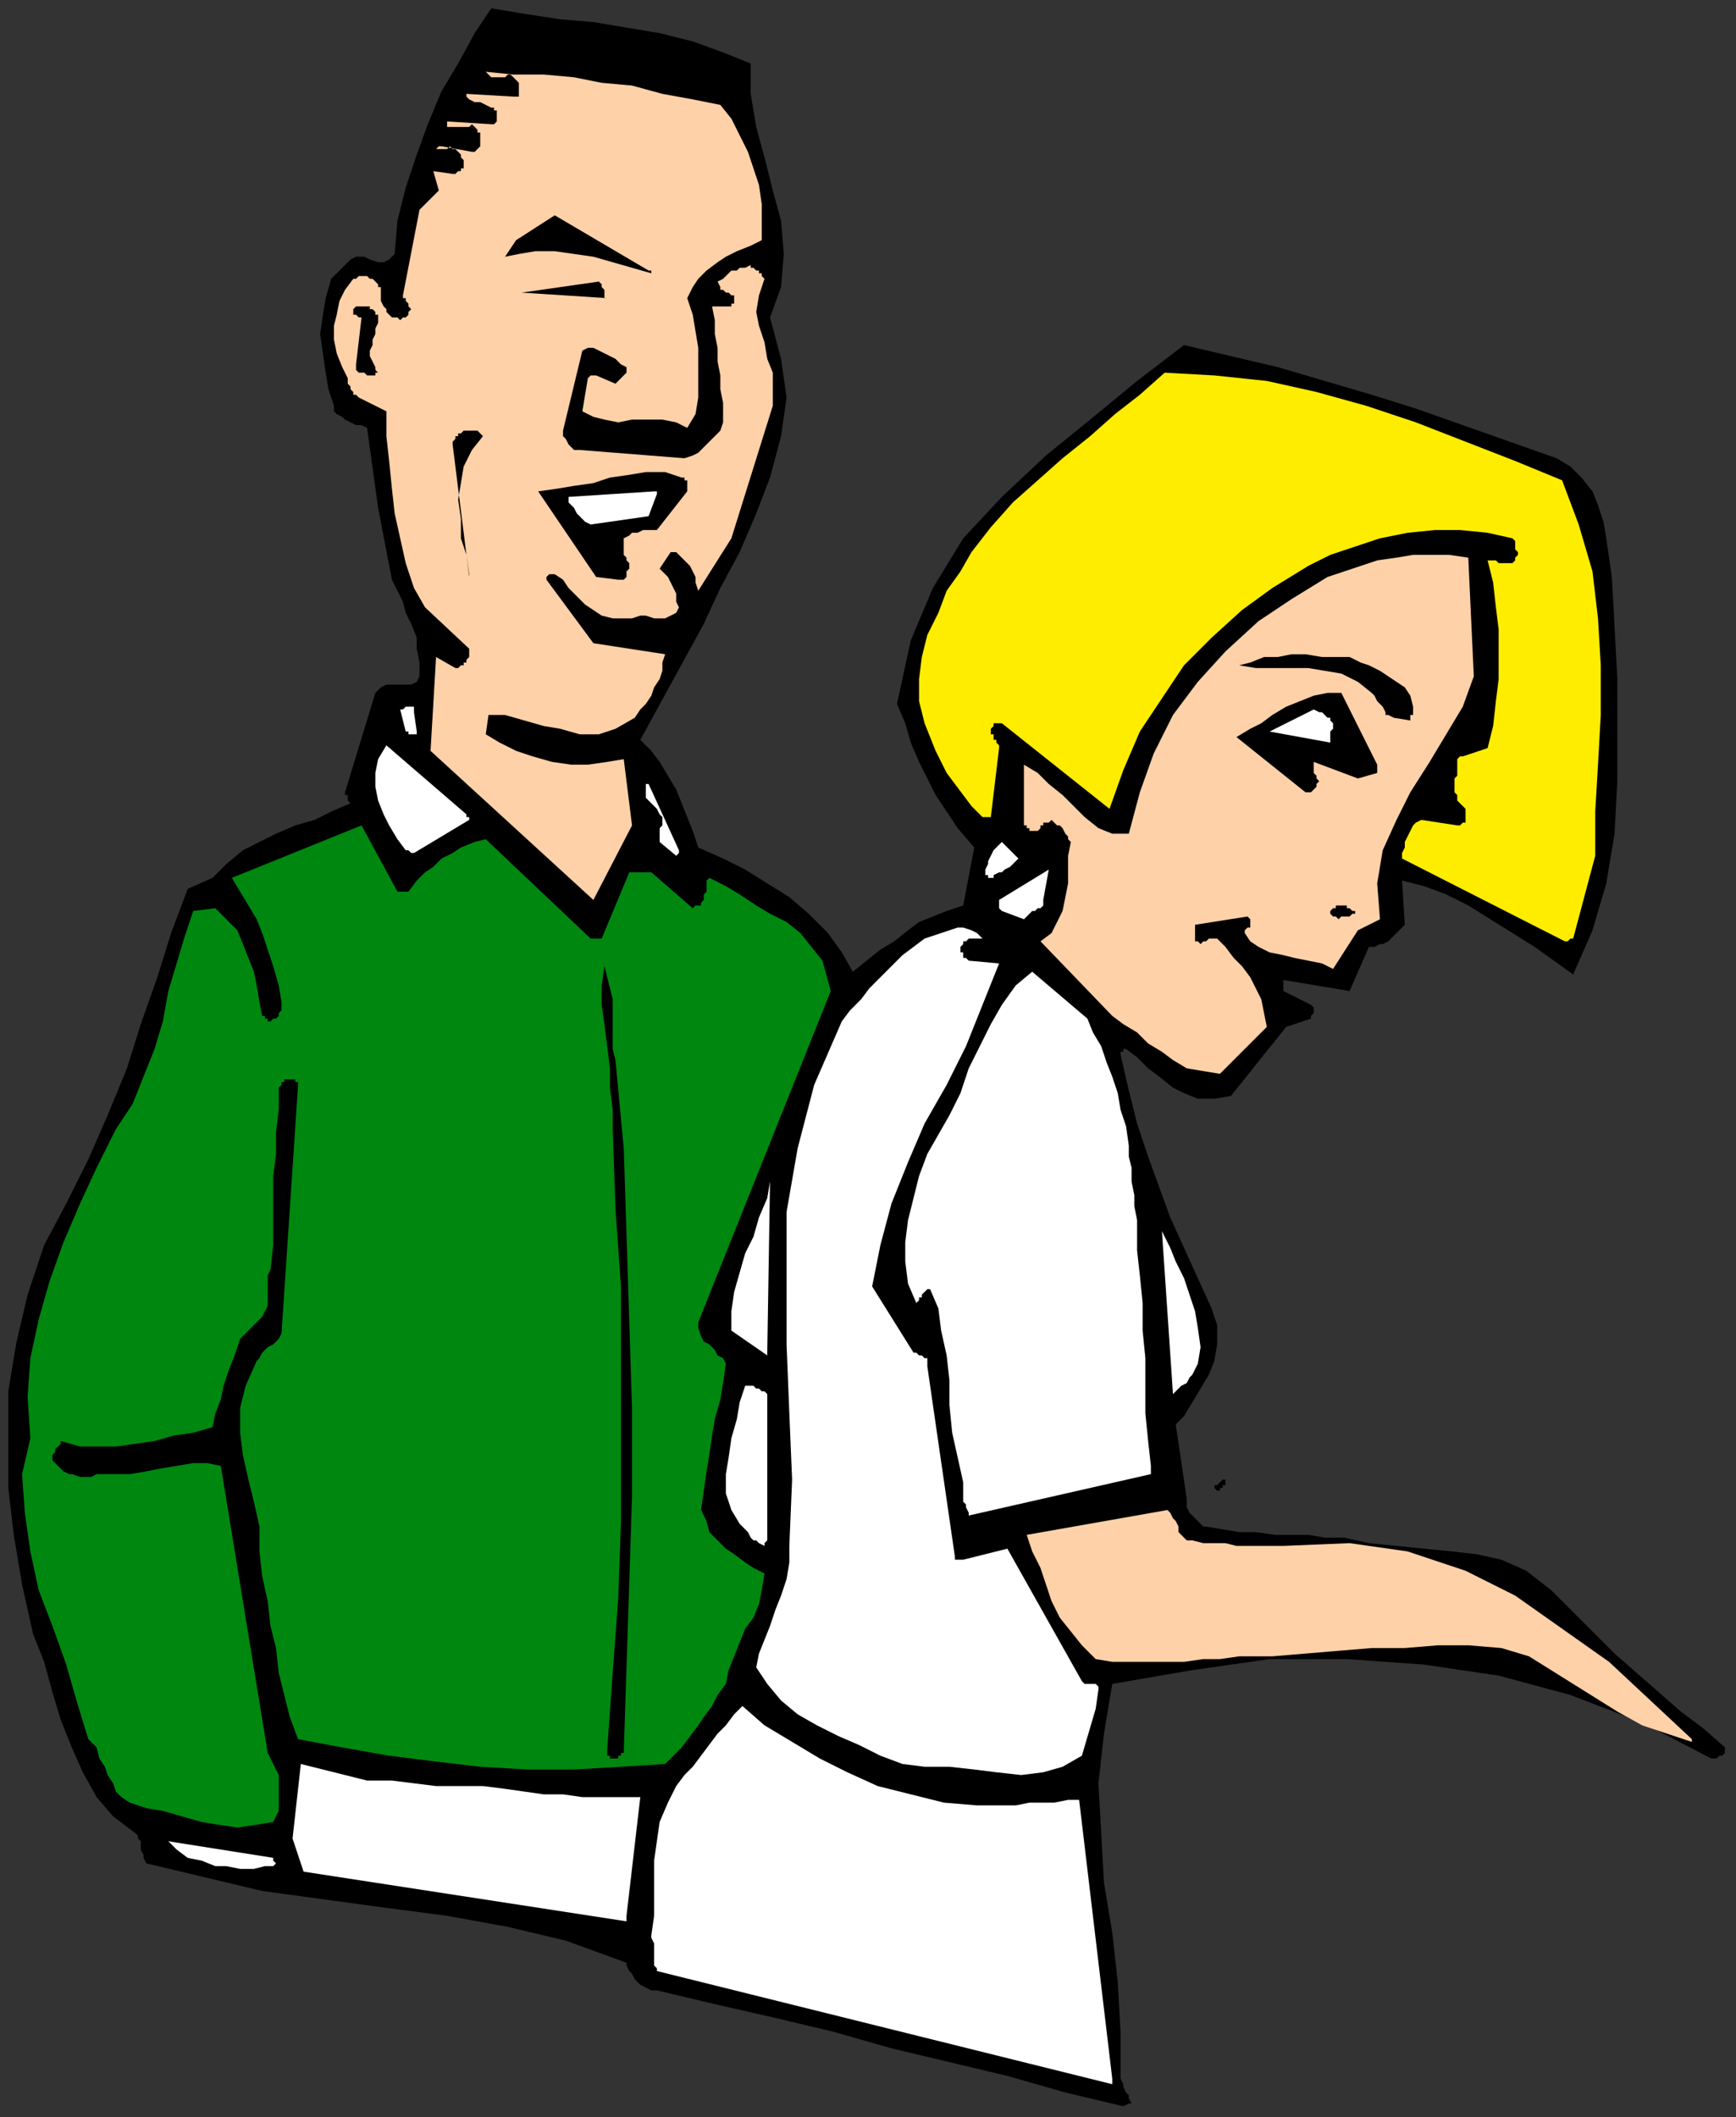 <?xml version="1.0" encoding="UTF-8" standalone="no"?>
<svg
   xmlns:dc="http://purl.org/dc/elements/1.1/"
   xmlns:cc="http://creativecommons.org/ns#"
   xmlns:rdf="http://www.w3.org/1999/02/22-rdf-syntax-ns#"
   xmlns:svg="http://www.w3.org/2000/svg"
   xmlns="http://www.w3.org/2000/svg"
   xmlns:sodipodi="http://sodipodi.sourceforge.net/DTD/sodipodi-0.dtd"
   xmlns:inkscape="http://www.inkscape.org/namespaces/inkscape"
   version="1.0"
   width="166.423mm"
   height="202.935mm"
   id="svg87"
   sodipodi:docname="CPEPL047.WMF">
  <rect width="100%" height="100%" fill="#333333" stroke="none"/>
  <sodipodi:namedview
     pagecolor="#ffffff"
     bordercolor="#666666"
     borderopacity="1"
     objecttolerance="10"
     gridtolerance="10"
     guidetolerance="10"
     inkscape:pageopacity="0"
     inkscape:pageshadow="2"
     inkscape:window-width="640"
     inkscape:window-height="480"
     id="namedview89" />
  <defs
     id="defs3">
    <pattern
       id="WMFhbasepattern"
       patternUnits="userSpaceOnUse"
       width="6"
       height="6"
       x="0"
       y="0" />
  </defs>
  <path
     style="fill:none;stroke:none;"
     d="  M 0,0   L 628,0   L 628,766   L 0,766   z "
     id="path5" />
  <path
     style="fill:#ffffff;fill-rule:evenodd;fill-opacity:1;stroke:none;"
     d="  M 420,345   L 373,342   L 420,345  z "
     id="path7" />
  <path
     style="fill:#ffffff;fill-rule:evenodd;fill-opacity:1;stroke:none;"
     d="  M 250,334   L 250,334   L 250,334   L 249,334   L 248,334   L 247,334   L 246,334   L 246,334   L 245,334   L 245,334   L 246,334   L 246,334   L 247,334   L 248,334   L 249,334   L 250,334   L 250,334  z "
     id="path9" />
  <path
     style="fill:#ffffff;fill-rule:evenodd;fill-opacity:1;stroke:none;"
     d="  M 206,564   L 189,561   L 206,564  z "
     id="path11" />
  <path
     style="fill:#ffffff;fill-rule:evenodd;fill-opacity:1;stroke:none;"
     d="  M 123,648   L 122,637   L 122,639   L 122,640   L 121,642   L 121,643   L 121,644   L 120,646   L 120,647   L 121,649   L 121,649   L 121,649   L 121,649   L 122,648   L 122,648   L 122,648   L 122,648   L 123,648  z "
     id="path13" />
  <path
     style="fill:#ffffff;fill-rule:evenodd;fill-opacity:1;stroke:none;"
     d="  M 123,622   L 123,621   L 123,621   L 123,620   L 123,619   L 123,618   L 123,617   L 123,616   L 123,614   L 123,615   L 123,616   L 123,617   L 123,618   L 123,619   L 123,620   L 123,621   L 123,622  z "
     id="path15" />
  <path
     style="fill:#ffffff;fill-rule:evenodd;fill-opacity:1;stroke:none;"
     d="  M 123,603   L 121,557   L 123,603  z "
     id="path17" />
  <path
     style="fill:#000000;fill-rule:evenodd;fill-opacity:1;stroke:none;"
     d="  M 625,633   L 617,626   L 609,620   L 601,613   L 593,606   L 585,599   L 577,591   L 569,583   L 562,576   L 553,569   L 544,565   L 535,563   L 526,562   L 516,561   L 506,560   L 496,559   L 487,557   L 480,557   L 474,556   L 468,556   L 462,556   L 455,555   L 449,555   L 443,554   L 437,553   L 436,553   L 435,552   L 433,550   L 432,549   L 431,548   L 430,546   L 430,545   L 430,543   L 426,516   L 429,513   L 432,508   L 435,503   L 438,498   L 440,493   L 441,487   L 441,480   L 439,474   L 434,463   L 429,452   L 424,441   L 420,430   L 416,419   L 412,407   L 409,395   L 406,382   L 406,381   L 406,381   L 406,381   L 406,381   L 407,381   L 407,380   L 407,380   L 408,380   L 412,383   L 416,387   L 420,390   L 425,394   L 429,396   L 434,398   L 440,398   L 446,397   L 466,372   L 475,369   L 475,369   L 475,368   L 475,368   L 476,367   L 476,366   L 476,366   L 476,365   L 475,364   L 465,359   L 465,359   L 465,359   L 465,358   L 465,358   L 465,357   L 465,357   L 465,356   L 465,355   L 489,359   L 496,343   L 498,343   L 500,342   L 501,342   L 503,341   L 504,340   L 506,338   L 507,337   L 509,335   L 508,319   L 516,321   L 524,324   L 532,328   L 540,333   L 548,338   L 556,343   L 563,348   L 570,353   L 577,337   L 582,320   L 585,302   L 586,283   L 586,265   L 586,246   L 585,227   L 584,209   L 583,202   L 582,195   L 581,189   L 579,183   L 577,178   L 573,173   L 569,169   L 564,166   L 547,160   L 530,154   L 513,148   L 497,143   L 480,138   L 463,133   L 446,129   L 429,125   L 412,138   L 395,152   L 379,165   L 363,180   L 349,195   L 338,213   L 330,232   L 325,255   L 328,262   L 330,269   L 333,276   L 336,282   L 339,288   L 343,294   L 347,300   L 353,307   L 349,328   L 343,330   L 338,332   L 333,334   L 329,337   L 324,341   L 319,344   L 314,348   L 309,352   L 305,345   L 300,338   L 293,331   L 286,325   L 278,320   L 270,315   L 262,311   L 253,307   L 251,301   L 249,296   L 247,291   L 245,286   L 242,281   L 239,276   L 236,272   L 232,268   L 255,226   L 261,213   L 268,200   L 274,186   L 279,173   L 283,158   L 285,144   L 283,130   L 279,115   L 283,104   L 284,92   L 283,80   L 280,69   L 277,57   L 274,46   L 272,34   L 272,23   L 262,19   L 251,15   L 239,12   L 227,10   L 215,8   L 203,7   L 190,5   L 178,3   L 172,12   L 166,23   L 160,33   L 155,45   L 151,56   L 147,68   L 144,80   L 143,92   L 141,94   L 139,95   L 137,95   L 134,94   L 132,93   L 129,93   L 127,94   L 125,96   L 120,101   L 118,108   L 117,114   L 116,121   L 117,128   L 118,135   L 119,141   L 121,147   L 121,149   L 122,150   L 124,151   L 125,152   L 127,153   L 129,154   L 131,154   L 133,155   L 137,184   L 142,210   L 144,214   L 146,218   L 147,222   L 149,226   L 151,231   L 151,235   L 152,240   L 152,245   L 151,247   L 149,248   L 147,248   L 145,248   L 142,248   L 140,248   L 138,249   L 136,251   L 125,287   L 125,288   L 126,288   L 126,288   L 126,289   L 126,289   L 126,290   L 126,290   L 127,291   L 120,294   L 114,297   L 107,299   L 100,302   L 94,305   L 88,308   L 82,313   L 77,318   L 68,322   L 62,338   L 57,354   L 51,371   L 46,387   L 39,404   L 32,420   L 24,436   L 16,451   L 10,469   L 6,486   L 3,504   L 3,521   L 3,539   L 5,556   L 8,574   L 12,592   L 16,602   L 19,613   L 22,623   L 26,633   L 30,642   L 35,651   L 41,658   L 49,664   L 50,665   L 50,666   L 51,667   L 51,669   L 51,670   L 52,672   L 52,673   L 53,675   L 74,680   L 95,685   L 117,688   L 139,691   L 162,694   L 184,698   L 205,703   L 227,711   L 227,712   L 228,714   L 229,715   L 230,717   L 232,719   L 234,720   L 236,721   L 238,721   L 259,726   L 281,731   L 302,736   L 323,742   L 344,747   L 365,752   L 386,758   L 407,763   L 409,762   L 410,762   L 409,760   L 409,759   L 408,758   L 407,756   L 407,755   L 406,753   L 406,736   L 405,718   L 403,700   L 400,682   L 399,664   L 398,646   L 400,628   L 403,610   L 432,605   L 460,601   L 488,601   L 516,603   L 543,607   L 569,614   L 595,624   L 620,637   L 621,637   L 621,637   L 622,637   L 623,636   L 624,636   L 624,636   L 625,635   L 625,634   L 625,634   L 625,633   L 625,633   L 625,633   L 625,633   L 625,633  z "
     id="path19" />
  <path
     style="fill:#ffd1a8;fill-rule:evenodd;fill-opacity:1;stroke:none;"
     d="  M 613,630   L 598,616   L 583,602   L 566,590   L 549,578   L 531,569   L 510,562   L 489,559   L 465,560   L 460,560   L 456,560   L 452,560   L 448,560   L 444,559   L 440,559   L 436,559   L 432,558   L 430,558   L 428,556   L 427,555   L 427,553   L 426,551   L 425,550   L 424,548   L 423,547   L 372,556   L 374,562   L 377,568   L 379,574   L 381,580   L 384,586   L 388,591   L 392,596   L 397,601   L 403,602   L 410,602   L 416,602   L 422,602   L 429,602   L 436,601   L 442,601   L 449,600   L 461,600   L 473,599   L 485,598   L 497,597   L 509,597   L 521,596   L 532,596   L 544,597   L 554,600   L 562,605   L 570,610   L 578,615   L 586,620   L 595,625   L 604,628   L 613,631   L 613,631   L 613,630   L 613,630   L 613,630   L 613,630   L 613,630  z "
     id="path21" />
  <path
     style="fill:#ffed00;fill-rule:evenodd;fill-opacity:1;stroke:none;"
     d="  M 578,310   L 578,294   L 579,277   L 580,259   L 580,241   L 579,224   L 577,207   L 572,190   L 566,174   L 549,167   L 531,160   L 513,153   L 495,147   L 477,142   L 459,138   L 440,136   L 422,135   L 413,143   L 404,150   L 395,158   L 385,166   L 376,174   L 367,182   L 359,191   L 352,200   L 348,207   L 343,214   L 340,222   L 336,230   L 334,238   L 333,246   L 333,254   L 335,262   L 337,267   L 339,272   L 341,276   L 343,280   L 346,284   L 349,288   L 352,292   L 356,296   L 356,296   L 356,296   L 357,296   L 357,296   L 358,296   L 358,296   L 359,296   L 359,296   L 362,271   L 362,270   L 361,269   L 361,268   L 360,268   L 360,267   L 360,266   L 359,266   L 359,265   L 359,264   L 359,264   L 360,263   L 360,263   L 360,262   L 361,262   L 362,262   L 363,262   L 402,293   L 407,279   L 413,265   L 421,253   L 429,241   L 439,231   L 450,221   L 461,213   L 474,205   L 482,201   L 491,198   L 500,195   L 510,193   L 520,192   L 529,192   L 539,193   L 548,195   L 548,195   L 549,196   L 549,198   L 549,199   L 550,200   L 550,201   L 549,202   L 549,203   L 548,204   L 547,204   L 546,204   L 544,204   L 543,204   L 542,203   L 540,203   L 539,203   L 541,211   L 542,220   L 543,228   L 543,237   L 543,246   L 542,254   L 541,263   L 539,271   L 530,274   L 529,274   L 528,275   L 528,277   L 528,278   L 528,279   L 528,281   L 527,282   L 527,284   L 527,285   L 527,286   L 527,287   L 528,288   L 528,290   L 529,291   L 530,292   L 531,293   L 531,293   L 531,294   L 531,294   L 531,295   L 531,295   L 531,296   L 531,296   L 531,297   L 531,297   L 531,297   L 531,298   L 530,298   L 530,298   L 529,299   L 529,299   L 528,299   L 515,297   L 513,298   L 512,299   L 511,301   L 510,303   L 509,305   L 509,307   L 508,309   L 508,311   L 567,341   L 567,341   L 568,341   L 568,341   L 568,341   L 568,341   L 569,340   L 569,340   L 570,340   L 578,310  z "
     id="path23" />
  <path
     style="fill:#ffd1a8;fill-rule:evenodd;fill-opacity:1;stroke:none;"
     d="  M 534,245   L 532,202   L 525,201   L 519,201   L 512,201   L 506,202   L 499,203   L 493,205   L 487,207   L 481,209   L 468,217   L 456,225   L 444,236   L 434,247   L 425,259   L 418,273   L 413,287   L 409,302   L 403,302   L 398,300   L 393,296   L 389,292   L 385,288   L 380,284   L 376,280   L 371,277   L 371,298   L 371,299   L 372,299   L 372,300   L 373,300   L 373,301   L 374,301   L 375,301   L 376,301   L 377,300   L 377,300   L 377,299   L 378,299   L 378,298   L 379,298   L 380,298   L 381,297   L 382,298   L 383,299   L 384,299   L 385,300   L 386,302   L 387,303   L 387,304   L 388,305   L 387,310   L 387,315   L 387,320   L 386,325   L 385,330   L 383,334   L 381,338   L 377,341   L 403,368   L 407,371   L 412,374   L 416,378   L 421,381   L 425,384   L 430,387   L 436,388   L 442,389   L 459,372   L 458,367   L 457,362   L 455,358   L 453,354   L 450,350   L 447,347   L 444,343   L 441,340   L 440,340   L 439,340   L 438,340   L 437,341   L 436,341   L 435,342   L 434,341   L 433,341   L 433,340   L 433,339   L 433,339   L 433,338   L 433,337   L 433,337   L 433,336   L 433,335   L 452,332   L 453,333   L 453,333   L 453,334   L 453,335   L 453,336   L 452,336   L 451,337   L 451,338   L 453,341   L 456,343   L 460,345   L 465,346   L 469,347   L 474,348   L 479,349   L 483,351   L 492,337   L 500,333   L 499,320   L 501,308   L 506,297   L 511,287   L 518,276   L 524,266   L 530,256   L 534,245  z "
     id="path25" />
  <path
     style="fill:#000000;fill-rule:evenodd;fill-opacity:1;stroke:none;"
     d="  M 512,259   L 512,258   L 512,258   L 512,258   L 512,257   L 512,257   L 512,256   L 512,256   L 512,256   L 511,252   L 509,249   L 506,247   L 503,245   L 500,243   L 496,241   L 493,240   L 489,238   L 484,238   L 479,238   L 473,237   L 468,237   L 463,238   L 458,238   L 453,240   L 449,241   L 455,242   L 461,242   L 468,242   L 474,242   L 480,243   L 486,244   L 492,247   L 497,251   L 498,252   L 499,254   L 500,255   L 501,256   L 502,258   L 502,259   L 503,259   L 505,260   L 511,261   L 511,261   L 511,260   L 511,260   L 511,260   L 511,259   L 512,259   L 512,259   L 512,259  z "
     id="path27" />
  <path
     style="fill:#000000;fill-rule:evenodd;fill-opacity:1;stroke:none;"
     d="  M 499,277   L 486,251   L 481,251   L 476,252   L 471,254   L 466,256   L 461,259   L 457,262   L 453,264   L 448,267   L 473,287   L 474,287   L 474,287   L 475,287   L 475,287   L 475,287   L 476,286   L 476,286   L 477,285   L 477,284   L 478,283   L 477,282   L 477,281   L 476,280   L 476,278   L 476,277   L 476,276   L 492,282   L 499,280   L 499,279   L 499,279   L 499,279   L 499,278   L 499,278   L 499,278   L 499,278   L 499,277  z "
     id="path29" />
  <path
     style="fill:#000000;fill-rule:evenodd;fill-opacity:1;stroke:none;"
     d="  M 491,331   L 491,330   L 490,330   L 490,330   L 489,329   L 489,329   L 488,329   L 488,328   L 487,328   L 486,328   L 486,328   L 485,328   L 484,328   L 484,329   L 483,329   L 482,330   L 482,331   L 483,332   L 484,332   L 485,333   L 486,332   L 487,332   L 489,332   L 490,331   L 492,331   L 492,331   L 492,331   L 492,331   L 492,331   L 491,331   L 491,331  z "
     id="path31" />
  <path
     style="fill:#ffffff;fill-rule:evenodd;fill-opacity:1;stroke:none;"
     d="  M 482,267   L 482,267   L 482,266   L 482,266   L 482,265   L 482,265   L 483,264   L 483,264   L 483,263   L 483,262   L 482,261   L 482,260   L 481,260   L 480,259   L 479,258   L 478,258   L 476,257   L 460,265   L 482,269   L 482,269   L 482,268   L 482,268   L 482,268   L 482,268   L 482,267   L 482,267   L 482,267  z "
     id="path33" />
  <path
     style="fill:#ffffff;fill-rule:evenodd;fill-opacity:1;stroke:none;"
     d="  M 434,494   L 435,488   L 434,481   L 433,475   L 431,469   L 429,463   L 426,457   L 424,452   L 421,446   L 425,505   L 426,504   L 427,503   L 428,502   L 430,501   L 431,499   L 432,498   L 433,496   L 434,494  z "
     id="path35" />
  <path
     style="fill:#ffffff;fill-rule:evenodd;fill-opacity:1;stroke:none;"
     d="  M 403,753   L 391,652   L 387,652   L 382,653   L 378,653   L 373,653   L 368,654   L 364,654   L 359,654   L 354,654   L 342,653   L 330,650   L 318,647   L 307,642   L 297,637   L 287,631   L 277,625   L 269,618   L 266,621   L 263,625   L 260,628   L 257,632   L 254,636   L 251,640   L 248,643   L 245,647   L 242,653   L 239,660   L 238,667   L 237,674   L 237,681   L 237,687   L 237,694   L 236,701   L 236,702   L 237,704   L 237,705   L 237,706   L 237,706   L 237,707   L 237,708   L 237,708   L 237,709   L 237,709   L 237,710   L 237,711   L 237,711   L 237,712   L 238,713   L 238,714   L 403,755   L 403,755   L 403,755   L 403,754   L 403,754   L 403,754   L 403,754   L 403,753   L 403,753  z "
     id="path37" />
  <path
     style="fill:#ffffff;fill-rule:evenodd;fill-opacity:1;stroke:none;"
     d="  M 417,531   L 416,522   L 415,512   L 415,502   L 415,492   L 414,482   L 414,472   L 413,462   L 412,453   L 412,447   L 412,442   L 411,437   L 411,433   L 410,428   L 410,423   L 409,419   L 409,415   L 408,408   L 406,402   L 405,396   L 403,390   L 401,385   L 399,379   L 396,374   L 394,369   L 374,352   L 368,357   L 363,364   L 359,371   L 355,379   L 351,387   L 348,396   L 344,404   L 340,411   L 336,418   L 333,426   L 331,434   L 329,442   L 328,450   L 328,457   L 329,465   L 332,472   L 333,471   L 333,470   L 334,470   L 334,469   L 335,468   L 335,468   L 336,467   L 337,467   L 340,474   L 341,482   L 343,491   L 344,500   L 344,509   L 345,519   L 347,528   L 349,537   L 349,539   L 349,540   L 349,542   L 349,544   L 350,545   L 350,546   L 351,548   L 351,549   L 417,534   L 417,534   L 417,534   L 417,533   L 417,533   L 417,532   L 417,532   L 417,531   L 417,531  z "
     id="path39" />
  <path
     style="fill:#ffffff;fill-rule:evenodd;fill-opacity:1;stroke:none;"
     d="  M 397,619   L 398,612   L 398,611   L 397,610   L 397,610   L 396,610   L 395,610   L 394,610   L 393,610   L 392,609   L 365,561   L 349,565   L 348,565   L 348,565   L 347,565   L 347,565   L 347,565   L 346,565   L 346,564   L 346,564   L 336,495   L 336,494   L 336,493   L 336,492   L 335,492   L 334,491   L 333,491   L 332,490   L 331,490   L 316,466   L 319,451   L 323,436   L 329,421   L 335,407   L 343,393   L 350,379   L 356,364   L 362,349   L 351,348   L 351,348   L 350,347   L 350,347   L 349,347   L 349,346   L 349,345   L 348,345   L 348,344   L 348,343   L 348,343   L 348,343   L 349,342   L 349,342   L 349,341   L 350,341   L 350,341   L 350,341   L 351,340   L 352,340   L 352,340   L 353,340   L 354,340   L 355,340   L 356,340   L 354,338   L 352,337   L 349,336   L 347,336   L 344,337   L 341,338   L 338,339   L 335,340   L 331,343   L 327,346   L 323,350   L 319,354   L 315,358   L 312,362   L 308,366   L 305,370   L 295,393   L 289,416   L 285,439   L 285,463   L 285,487   L 286,512   L 287,536   L 286,560   L 286,566   L 285,572   L 283,578   L 281,583   L 279,589   L 277,594   L 275,599   L 274,604   L 278,610   L 283,616   L 289,621   L 296,625   L 304,629   L 311,632   L 319,636   L 327,639   L 335,640   L 344,640   L 353,641   L 361,642   L 370,643   L 378,642   L 385,640   L 392,636   L 397,619  z "
     id="path41" />
  <path
     style="fill:#ffffff;fill-rule:evenodd;fill-opacity:1;stroke:none;"
     d="  M 378,326   L 380,315   L 362,326   L 362,326   L 362,327   L 362,327   L 362,328   L 362,328   L 362,329   L 362,329   L 363,330   L 371,333   L 371,333   L 372,332   L 373,331   L 374,330   L 375,330   L 376,329   L 377,329   L 378,328   L 378,328   L 378,328   L 378,328   L 378,327   L 378,327   L 378,327   L 378,326   L 378,326  z "
     id="path43" />
  <path
     style="fill:#ffffff;fill-rule:evenodd;fill-opacity:1;stroke:none;"
     d="  M 369,311   L 363,305   L 362,306   L 361,307   L 360,308   L 359,310   L 358,312   L 358,313   L 357,315   L 357,316   L 357,317   L 358,317   L 358,317   L 358,318   L 358,318   L 358,318   L 359,318   L 360,318   L 360,317   L 362,316   L 363,316   L 364,315   L 366,314   L 367,313   L 368,312   L 369,311  z "
     id="path45" />
  <path
     style="fill:#00870f;fill-rule:evenodd;fill-opacity:1;stroke:none;"
     d="  M 301,359   L 298,348   L 294,343   L 290,338   L 285,334   L 279,331   L 274,328   L 268,324   L 263,321   L 257,318   L 257,318   L 256,319   L 256,320   L 256,321   L 256,323   L 255,324   L 255,326   L 254,327   L 254,327   L 254,328   L 253,328   L 253,328   L 253,328   L 252,328   L 252,328   L 251,329   L 236,316   L 228,316   L 218,340   L 217,340   L 217,340   L 217,340   L 216,340   L 216,340   L 215,340   L 215,340   L 214,340   L 176,304   L 172,305   L 167,307   L 164,309   L 160,311   L 157,314   L 154,316   L 151,319   L 148,323   L 147,323   L 147,323   L 147,323   L 146,323   L 146,323   L 145,323   L 145,323   L 144,323   L 131,299   L 84,318   L 87,323   L 90,328   L 93,333   L 95,338   L 97,344   L 99,350   L 101,357   L 102,363   L 102,364   L 102,365   L 102,366   L 101,367   L 101,368   L 100,369   L 99,369   L 98,370   L 98,370   L 98,370   L 97,370   L 97,369   L 96,369   L 96,369   L 96,368   L 95,368   L 94,363   L 93,357   L 92,352   L 90,347   L 88,342   L 86,337   L 82,333   L 78,329   L 70,330   L 67,339   L 64,349   L 61,359   L 59,370   L 56,380   L 52,390   L 48,400   L 42,409   L 35,423   L 29,436   L 23,450   L 18,464   L 14,478   L 11,492   L 10,506   L 11,521   L 8,534   L 9,548   L 11,562   L 14,576   L 19,589   L 24,603   L 28,617   L 32,630   L 35,633   L 36,637   L 38,640   L 39,643   L 41,646   L 42,649   L 44,651   L 47,653   L 53,655   L 59,656   L 66,658   L 73,660   L 79,661   L 86,662   L 93,661   L 99,660   L 100,658   L 101,656   L 101,654   L 101,651   L 101,649   L 101,647   L 101,645   L 101,643   L 97,635   L 80,531   L 75,530   L 70,530   L 64,531   L 58,532   L 53,533   L 47,534   L 41,534   L 35,534   L 33,535   L 31,535   L 29,535   L 26,534   L 25,534   L 23,533   L 21,531   L 20,530   L 19,529   L 19,528   L 19,527   L 20,526   L 20,525   L 21,524   L 22,523   L 22,522   L 29,524   L 35,524   L 42,524   L 49,523   L 56,522   L 63,520   L 70,519   L 77,517   L 78,512   L 80,507   L 81,502   L 83,496   L 85,491   L 87,485   L 91,481   L 95,477   L 96,475   L 97,473   L 97,470   L 97,468   L 97,466   L 97,464   L 97,462   L 98,460   L 99,451   L 99,443   L 99,434   L 99,426   L 100,418   L 100,410   L 101,402   L 101,394   L 102,393   L 102,393   L 102,392   L 103,392   L 103,391   L 104,391   L 104,391   L 105,391   L 106,391   L 106,391   L 107,391   L 107,391   L 107,392   L 108,392   L 108,392   L 108,393   L 102,483   L 101,485   L 100,486   L 99,487   L 97,488   L 96,489   L 95,490   L 94,492   L 93,493   L 89,502   L 87,510   L 87,519   L 88,527   L 90,536   L 92,544   L 94,553   L 94,562   L 95,571   L 97,580   L 98,589   L 100,597   L 101,606   L 103,614   L 105,622   L 108,630   L 124,633   L 141,636   L 157,638   L 174,640   L 191,641   L 208,641   L 225,640   L 241,639   L 244,636   L 247,633   L 250,629   L 253,625   L 255,622   L 258,618   L 260,614   L 263,610   L 264,605   L 266,600   L 268,595   L 270,590   L 273,586   L 275,581   L 276,576   L 277,570   L 273,568   L 270,566   L 266,563   L 263,561   L 260,558   L 257,555   L 256,551   L 254,547   L 255,540   L 256,533   L 257,527   L 258,520   L 259,514   L 261,507   L 262,501   L 263,494   L 262,492   L 260,491   L 259,489   L 257,487   L 255,486   L 254,484   L 253,481   L 253,479   L 301,359  z "
     id="path47" />
  <path
     style="fill:#ffffff;fill-rule:evenodd;fill-opacity:1;stroke:none;"
     d="  M 278,558   L 278,505   L 277,504   L 276,504   L 275,503   L 274,503   L 273,502   L 272,502   L 271,502   L 270,502   L 268,508   L 267,514   L 265,521   L 264,528   L 263,534   L 263,541   L 265,547   L 268,552   L 269,553   L 270,554   L 271,555   L 272,557   L 273,558   L 274,558   L 275,559   L 277,560   L 277,560   L 277,560   L 277,559   L 277,559   L 277,559   L 277,559   L 278,558   L 278,558  z "
     id="path49" />
  <path
     style="fill:#ffffff;fill-rule:evenodd;fill-opacity:1;stroke:none;"
     d="  M 278,490   L 279,428   L 278,434   L 275,441   L 273,448   L 270,454   L 268,461   L 266,468   L 265,475   L 265,482   L 278,491   L 278,491   L 278,491   L 278,491   L 278,491   L 278,490   L 278,490   L 278,490   L 278,490  z "
     id="path51" />
  <path
     style="fill:#ffffff;fill-rule:evenodd;fill-opacity:1;stroke:none;"
     d="  M 227,694   L 232,651   L 225,651   L 218,651   L 211,651   L 204,650   L 197,650   L 190,649   L 183,648   L 175,647   L 167,647   L 158,647   L 150,646   L 142,645   L 133,645   L 125,643   L 117,641   L 109,639   L 106,666   L 110,678   L 227,696   L 227,696   L 227,696   L 227,695   L 227,695   L 227,695   L 227,695   L 227,694   L 227,694  z "
     id="path53" />
  <path
     style="fill:#ffd1a8;fill-rule:evenodd;fill-opacity:1;stroke:none;"
     d="  M 280,147   L 280,141   L 280,135   L 278,130   L 277,124   L 275,118   L 274,113   L 275,107   L 277,101   L 276,100   L 276,99   L 275,99   L 275,98   L 274,98   L 273,97   L 272,97   L 272,96   L 270,97   L 268,97   L 267,98   L 265,98   L 264,99   L 263,100   L 262,101   L 260,102   L 261,104   L 261,105   L 262,105   L 263,106   L 264,106   L 265,107   L 266,107   L 266,108   L 266,109   L 266,109   L 266,110   L 266,110   L 265,110   L 265,111   L 265,111   L 264,111   L 258,111   L 259,116   L 259,121   L 260,126   L 260,131   L 261,136   L 261,141   L 262,146   L 262,151   L 262,153   L 261,156   L 259,158   L 257,160   L 255,162   L 253,164   L 251,165   L 248,166   L 210,163   L 208,163   L 207,162   L 206,161   L 206,161   L 205,159   L 204,158   L 204,157   L 204,156   L 211,127   L 213,126   L 215,126   L 217,127   L 219,128   L 221,129   L 223,130   L 225,132   L 227,133   L 227,134   L 227,135   L 226,136   L 226,136   L 225,137   L 224,138   L 223,139   L 223,139   L 216,136   L 216,136   L 215,136   L 215,136   L 215,136   L 215,136   L 215,136   L 214,136   L 213,137   L 211,149   L 215,151   L 219,152   L 224,153   L 229,152   L 234,152   L 240,152   L 245,153   L 249,155   L 252,150   L 253,144   L 253,138   L 253,132   L 253,126   L 252,120   L 251,114   L 249,108   L 251,104   L 253,101   L 256,98   L 260,95   L 263,93   L 267,91   L 272,89   L 276,87   L 276,81   L 276,74   L 275,67   L 273,61   L 271,55   L 268,49   L 265,43   L 261,38   L 251,36   L 240,34   L 229,31   L 218,30   L 208,28   L 197,27   L 186,27   L 176,26   L 177,27   L 178,28   L 179,28   L 180,28   L 181,28   L 183,28   L 184,27   L 185,27   L 186,28   L 186,28   L 187,29   L 187,29   L 188,30   L 188,30   L 188,31   L 188,32   L 188,33   L 188,33   L 188,34   L 188,34   L 188,35   L 187,35   L 187,35   L 186,35   L 169,34   L 169,35   L 169,35   L 170,36   L 172,37   L 174,37   L 176,38   L 178,39   L 179,39   L 179,39   L 179,40   L 180,40   L 180,40   L 180,41   L 180,41   L 180,42   L 180,43   L 180,43   L 180,43   L 180,44   L 180,44   L 180,44   L 179,45   L 179,45   L 178,45   L 162,44   L 162,45   L 162,46   L 163,46   L 165,46   L 167,46   L 168,46   L 170,46   L 171,45   L 172,46   L 172,46   L 173,47   L 173,48   L 174,48   L 174,49   L 174,50   L 174,50   L 174,52   L 174,52   L 174,53   L 173,54   L 173,54   L 172,55   L 172,55   L 171,55   L 160,53   L 159,53   L 158,54   L 159,54   L 159,54   L 160,54   L 161,54   L 162,54   L 163,53   L 164,54   L 165,54   L 166,55   L 166,55   L 167,56   L 167,57   L 168,58   L 168,59   L 168,60   L 168,61   L 167,61   L 167,62   L 166,62   L 166,62   L 165,63   L 164,63   L 157,62   L 159,69   L 152,76   L 146,107   L 146,108   L 147,108   L 147,109   L 147,109   L 148,110   L 148,111   L 148,111   L 149,112   L 148,113   L 148,114   L 148,114   L 147,115   L 147,115   L 146,115   L 145,116   L 145,116   L 144,115   L 142,115   L 141,114   L 140,113   L 140,112   L 139,111   L 138,109   L 138,108   L 138,108   L 138,107   L 138,107   L 138,106   L 138,106   L 138,105   L 138,105   L 138,104   L 137,104   L 137,103   L 136,102   L 136,102   L 135,101   L 134,101   L 133,100   L 132,100   L 132,100   L 131,100   L 131,100   L 130,100   L 130,100   L 129,101   L 129,101   L 128,101   L 125,105   L 123,109   L 122,114   L 121,118   L 121,123   L 122,128   L 124,133   L 126,137   L 126,138   L 126,139   L 127,140   L 127,141   L 128,142   L 128,143   L 129,143   L 130,144   L 140,149   L 140,158   L 141,167   L 142,177   L 143,186   L 145,195   L 147,204   L 150,213   L 154,220   L 170,235   L 170,235   L 170,235   L 170,236   L 170,236   L 170,237   L 170,237   L 170,238   L 170,238   L 169,239   L 169,239   L 169,240   L 168,240   L 168,241   L 167,241   L 166,242   L 165,242   L 158,238   L 156,272   L 215,326   L 229,299   L 226,275   L 220,276   L 213,277   L 207,277   L 200,276   L 193,274   L 187,272   L 181,269   L 176,266   L 177,259   L 183,259   L 190,261   L 197,263   L 203,264   L 210,266   L 217,266   L 223,264   L 230,260   L 232,257   L 234,255   L 236,252   L 237,249   L 239,246   L 240,243   L 240,240   L 241,237   L 215,233   L 198,210   L 198,210   L 198,209   L 198,209   L 199,208   L 199,208   L 200,208   L 200,208   L 201,208   L 204,210   L 206,213   L 209,216   L 212,219   L 215,221   L 218,223   L 222,224   L 227,224   L 229,224   L 232,223   L 234,223   L 237,224   L 239,224   L 241,224   L 243,223   L 245,222   L 246,220   L 245,218   L 245,215   L 244,213   L 243,211   L 242,209   L 240,207   L 239,206   L 243,200   L 245,200   L 247,202   L 248,203   L 250,205   L 251,207   L 252,209   L 252,211   L 253,214   L 265,195   L 280,147  z "
     id="path55" />
  <path
     style="fill:#000000;fill-rule:evenodd;fill-opacity:1;stroke:none;"
     d="  M 226,635   L 227,604   L 228,573   L 229,542   L 229,510   L 228,479   L 227,447   L 226,416   L 223,384   L 222,380   L 222,375   L 222,371   L 222,366   L 222,362   L 221,358   L 220,354   L 219,350   L 218,357   L 218,364   L 219,371   L 220,379   L 221,387   L 221,394   L 222,402   L 222,409   L 223,438   L 225,466   L 225,495   L 225,523   L 225,551   L 224,579   L 222,606   L 220,634   L 220,635   L 220,636   L 221,636   L 221,637   L 222,637   L 223,637   L 223,637   L 224,637   L 224,637   L 224,637   L 224,636   L 225,636   L 225,636   L 225,636   L 225,635   L 226,635  z "
     id="path57" />
  <path
     style="fill:#000000;fill-rule:evenodd;fill-opacity:1;stroke:none;"
     d="  M 213,661   L 202,660   L 213,661  z "
     id="path59" />
  <path
     style="fill:#ffffff;fill-rule:evenodd;fill-opacity:1;stroke:none;"
     d="  M 246,308   L 235,284   L 234,284   L 234,285   L 234,286   L 234,286   L 234,287   L 234,288   L 234,289   L 234,289   L 235,290   L 235,290   L 236,291   L 236,291   L 237,292   L 237,292   L 238,293   L 238,293   L 239,295   L 240,296   L 240,297   L 240,299   L 239,300   L 239,302   L 239,303   L 239,305   L 245,310   L 245,310   L 245,310   L 245,310   L 246,309   L 246,309   L 246,309   L 246,309   L 246,308  z "
     id="path61" />
  <path
     style="fill:#000000;fill-rule:evenodd;fill-opacity:1;stroke:none;"
     d="  M 249,177   L 249,177   L 249,176   L 249,175   L 249,175   L 249,174   L 248,174   L 248,173   L 247,173   L 241,171   L 234,171   L 228,172   L 221,173   L 215,175   L 208,176   L 202,177   L 195,178   L 216,209   L 224,210   L 225,210   L 226,210   L 227,209   L 227,208   L 227,207   L 228,206   L 228,205   L 228,204   L 227,203   L 227,202   L 226,201   L 226,200   L 226,199   L 226,198   L 226,197   L 226,196   L 226,195   L 228,194   L 229,193   L 231,193   L 233,192   L 235,192   L 237,192   L 238,192   L 249,178   L 249,178   L 249,178   L 249,177   L 249,177   L 249,177   L 249,177   L 249,177  z "
     id="path63" />
  <path
     style="fill:#ffffff;fill-rule:evenodd;fill-opacity:1;stroke:none;"
     d="  M 260,22   L 188,9   L 260,22  z "
     id="path65" />
  <path
     style="fill:#ffffff;fill-rule:evenodd;fill-opacity:1;stroke:none;"
     d="  M 238,179   L 238,179   L 238,179   L 238,179   L 238,178   L 237,178   L 237,178   L 237,178   L 237,178   L 206,180   L 206,182   L 207,183   L 208,184   L 209,186   L 210,187   L 211,188   L 212,189   L 214,190   L 235,187   L 238,179  z "
     id="path67" />
  <path
     style="fill:#000000;fill-rule:evenodd;fill-opacity:1;stroke:none;"
     d="  M 235,98   L 201,78   L 187,87   L 183,93   L 188,92   L 194,91   L 201,91   L 208,92   L 215,93   L 222,95   L 229,97   L 236,99   L 236,99   L 236,99   L 236,99   L 236,98   L 236,98   L 235,98   L 235,98   L 235,98  z "
     id="path69" />
  <path
     style="fill:#ffffff;fill-rule:evenodd;fill-opacity:1;stroke:none;"
     d="  M 242,25   L 174,16   L 242,25  z "
     id="path71" />
  <path
     style="fill:#000000;fill-rule:evenodd;fill-opacity:1;stroke:none;"
     d="  M 219,106   L 219,106   L 219,105   L 219,105   L 219,105   L 218,104   L 218,104   L 218,103   L 217,102   L 189,106   L 220,108   L 220,108   L 220,108   L 219,108   L 219,107   L 219,107   L 219,106   L 219,106   L 219,106  z "
     id="path73" />
  <path
     style="fill:#ffffff;fill-rule:evenodd;fill-opacity:1;stroke:none;"
     d="  M 169,295   L 140,270   L 137,275   L 136,280   L 136,285   L 137,290   L 139,295   L 141,299   L 144,304   L 147,308   L 147,308   L 147,308   L 148,308   L 148,308   L 149,309   L 149,309   L 150,309   L 150,309   L 170,297   L 170,297   L 170,297   L 170,297   L 170,296   L 170,296   L 169,296   L 169,295   L 169,295  z "
     id="path75" />
  <path
     style="fill:#000000;fill-rule:evenodd;fill-opacity:1;stroke:none;"
     d="  M 170,208   L 169,201   L 167,195   L 167,188   L 166,181   L 167,175   L 168,169   L 171,163   L 175,158   L 175,158   L 174,157   L 174,157   L 173,156   L 172,156   L 171,156   L 170,156   L 169,156   L 168,156   L 167,157   L 166,157   L 166,158   L 165,158   L 165,159   L 164,160   L 164,161   L 170,209   L 170,209   L 170,209   L 170,209   L 170,208   L 170,208   L 170,208   L 170,208   L 170,208  z "
     id="path77" />
  <path
     style="fill:#ffffff;fill-rule:evenodd;fill-opacity:1;stroke:none;"
     d="  M 151,265   L 150,258   L 150,257   L 150,256   L 149,256   L 148,256   L 147,256   L 147,256   L 146,257   L 145,257   L 147,265   L 147,265   L 148,265   L 148,266   L 149,266   L 150,266   L 150,266   L 151,266   L 151,265  z "
     id="path79" />
  <path
     style="fill:#ffffff;fill-rule:evenodd;fill-opacity:1;stroke:none;"
     d="  M 99,673   L 61,667   L 64,670   L 68,673   L 73,674   L 78,676   L 82,676   L 87,677   L 92,677   L 96,676   L 97,676   L 98,676   L 98,676   L 99,676   L 99,676   L 100,675   L 100,675   L 100,675   L 100,675   L 100,675   L 100,675   L 99,674   L 99,674   L 99,674   L 99,673   L 99,673  z "
     id="path81" />
  <path
     style="fill:#000000;fill-rule:evenodd;fill-opacity:1;stroke:none;"
     d="  M 136,133   L 135,131   L 134,129   L 134,127   L 135,125   L 135,123   L 136,121   L 136,119   L 137,117   L 137,117   L 137,116   L 137,116   L 137,115   L 137,115   L 137,114   L 136,114   L 136,113   L 136,113   L 135,112   L 134,112   L 134,111   L 132,111   L 131,111   L 130,111   L 129,111   L 128,112   L 128,112   L 128,112   L 128,113   L 128,114   L 129,114   L 130,115   L 131,115   L 129,132   L 129,133   L 129,134   L 129,134   L 130,135   L 131,135   L 132,135   L 133,136   L 134,136   L 134,136   L 135,136   L 135,136   L 136,136   L 136,135   L 137,135   L 136,134   L 136,133  z "
     id="path83" />
  <path
     style="fill:#000000;fill-rule:evenodd;fill-opacity:1;stroke:none;"
     d="  M 441,540   L 442,540   L 442,539   L 443,539   L 443,538   L 444,538   L 444,537   L 444,537   L 444,536   L 444,536   L 443,536   L 442,537   L 442,537   L 441,538   L 440,538   L 440,539   L 441,540  z "
     id="path85" />
</svg>
